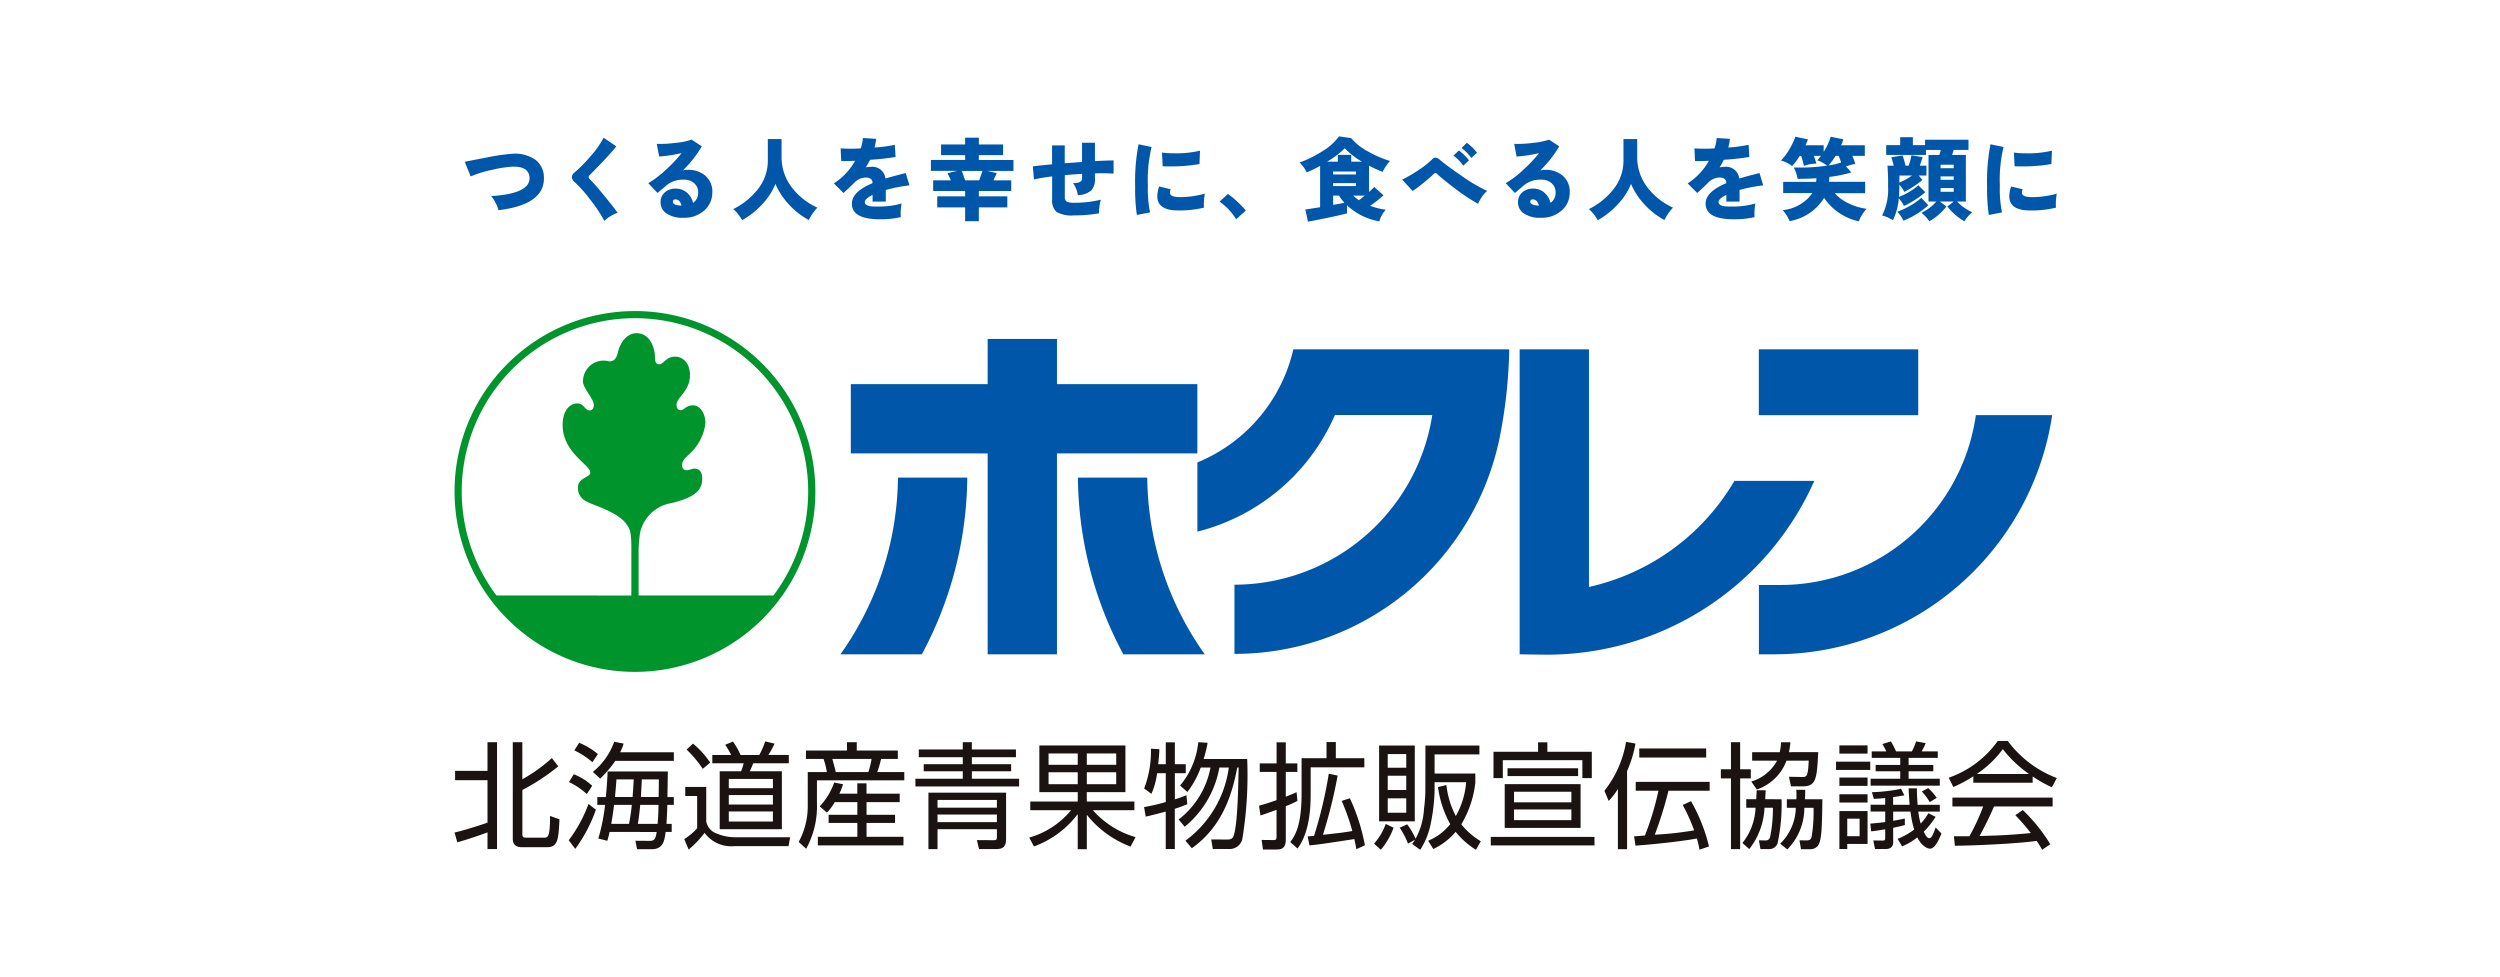 <svg xmlns="http://www.w3.org/2000/svg" xmlns:xlink="http://www.w3.org/1999/xlink" width="220" height="86" viewBox="0 0 220 86">
  <defs>
    <clipPath id="clip-path">
      <rect id="長方形_3332" data-name="長方形 3332" width="141" height="9.579" fill="none"/>
    </clipPath>
    <clipPath id="clip-path-2">
      <rect id="長方形_3334" data-name="長方形 3334" width="141" height="47.125" fill="none"/>
    </clipPath>
  </defs>
  <g id="グループ_4947" data-name="グループ 4947" transform="translate(-1531 305)">
    <rect id="長方形_3343" data-name="長方形 3343" width="220" height="86" transform="translate(1531 -305)" fill="#fff"/>
    <g id="グループ_3486" data-name="グループ 3486" transform="translate(11917 -4123.609)">
      <g id="グループ_3483" data-name="グループ 3483" transform="translate(-10346 3883.812)">
        <g id="グループ_3482" data-name="グループ 3482" clip-path="url(#clip-path)">
          <path id="パス_10768" data-name="パス 10768" d="M0,8.086c1.037-.244,2.43-.7,2.9-.872V3.483H.049v-.82H2.9V.138h.839V9.544H2.9V8.075c-.208.081-1.591.577-2.657.872ZM5.965.138V3.4a13.94,13.94,0,0,0,2.6-1.866l.563.729a18.4,18.4,0,0,1-3.16,2.078v3.9c0,.233.069.3.356.3H7.842c.365,0,.563,0,.563-1.916l.829.3c-.089,1.734-.128,2.454-1.086,2.454H5.965c-.217,0-.84,0-.84-.73V.138Z" transform="translate(0 -0.027)" fill="#1a1311"/>
          <path id="パス_10769" data-name="パス 10769" d="M12.824,8.755a12.327,12.327,0,0,0,1.739-3.193l.652.507A13.237,13.237,0,0,1,13.4,9.515ZM14.415,4.69a6.211,6.211,0,0,0-1.57-1.054l.425-.689a5.315,5.315,0,0,1,1.62,1.014Zm.494-2.8A7.113,7.113,0,0,0,13.318.848l.425-.669a6.354,6.354,0,0,1,1.649.993Zm.039.852A5.979,5.979,0,0,0,16.824.088l.83.162a4.362,4.362,0,0,1-.3.761h4.721v.76H16.923A9.971,9.971,0,0,1,15.59,3.332Zm1.471,5.281a7.928,7.928,0,0,1-.2.781l-.79-.2a16.97,16.97,0,0,0,.592-2.96H15.34V4.953h.75c.1-1.033.139-1.753.158-2.25h5.3c-.009.324-.03,1.9-.039,2.25h.563v.689H21.5c-.009.578-.059,1.338-.069,1.674h.454v.709h-.534c-.1.77-.208,1.521-1.244,1.521H18.838L18.69,8.8l1.274.01c.444,0,.513-.253.6-.781Zm1.709-.709a16.328,16.328,0,0,0,.247-1.674h-1.56c-.1.832-.218,1.49-.248,1.674Zm.316-2.363c.06-.8.079-1.236.1-1.551H17.021c-.02.375-.04.6-.128,1.551Zm.671.689c-.03.325-.109,1.126-.208,1.674h1.739c.069-.852.069-1.115.078-1.674Zm1.62-.689c.01-.405.02-1.176.02-1.551h-1.5c-.009.364-.059,1.145-.078,1.551Z" transform="translate(-2.776 -0.017)" fill="#1a1311"/>
          <path id="パス_10770" data-name="パス 10770" d="M27.734,4.055v3.03a1.38,1.38,0,0,0,.9,1.064,4.152,4.152,0,0,0,1.58.335h4.908l-.149.781h-4.76A2.914,2.914,0,0,1,27.586,8.1a8.867,8.867,0,0,1-1.4,1.47L25.8,8.647a5.37,5.37,0,0,0,1.135-.953V4.856H25.888v-.8Zm-.306-1.592A9.893,9.893,0,0,0,26.006.771l.563-.528A7.761,7.761,0,0,1,28.08,1.916ZM35,1.977H31.87c-.06.152-.2.5-.306.7H34.39v5.1H28.919v-5.1H30.8a4.409,4.409,0,0,0,.227-.7H28.268v-.73h1.659a7.338,7.338,0,0,0-.523-.9l.681-.283a6.622,6.622,0,0,1,.671,1.185H32.4a7.219,7.219,0,0,0,.523-1.2l.82.2a6.979,6.979,0,0,1-.544.993H35ZM33.6,3.355H29.719v.811H33.6Zm0,1.419H29.719v.831H33.6Zm0,1.44H29.719V7.1H33.6Z" transform="translate(-5.585 -0.01)" fill="#1a1311"/>
          <path id="パス_10771" data-name="パス 10771" d="M42.9.868V.138h.86v.73h3.614v.74H45.9a8.9,8.9,0,0,1-.336,1.156h2.38v.729H40.257V5.562a7.694,7.694,0,0,1-.948,3.953l-.661-.6a6.573,6.573,0,0,0,.8-3.274V2.764h1.678a6.854,6.854,0,0,0-.286-1.156H39.29V.868Zm.909,3.8V3.757h.809v.912h2.923v.74H44.622V6.525h2.509v.719H44.622V8.46h3.249v.76H40.336V8.46h3.477V7.243H41.285V6.525h2.528V5.409H41.828a4.717,4.717,0,0,1-.691.923L40.5,5.785a5.859,5.859,0,0,0,1.274-2.1l.78.153a5.644,5.644,0,0,1-.326.831Zm.968-1.9a6.6,6.6,0,0,0,.286-1.156H41.611c.178.629.227.821.3,1.156Z" transform="translate(-8.366 -0.027)" fill="#1a1311"/>
          <path id="パス_10772" data-name="パス 10772" d="M60.609,1.457h-3.88v.618h3.456v.619H56.729v.658h4.157v.68H51.761v-.68h4.168V2.694H52.492V2.075h3.437V1.457H52.057V.778h3.871V.139h.8V.778h3.881ZM59.74,8.643c0,.639-.217.9-.86.9H57.36l-.188-.791,1.482.01c.207,0,.277-.031.277-.264V7.792H53.707V9.545h-.8V4.578H59.74Zm-.809-3.426H53.707V5.9h5.224Zm0,1.288H53.707v.669h5.224Z" transform="translate(-11.205 -0.027)" fill="#1a1311"/>
          <path id="パス_10773" data-name="パス 10773" d="M73.464,9.392a8.9,8.9,0,0,1-3.851-2.8V9.625h-.8V6.533a8.452,8.452,0,0,1-3.852,2.848l-.415-.78A7.408,7.408,0,0,0,68.23,6.188H64.636v-.76h4.178V4.6H65.436V.491H73.01V4.6h-3.4v.831H73.8v.76H70.147A7.9,7.9,0,0,0,73.9,8.561ZM68.814,1.2H66.246v.993h2.568Zm0,1.653H66.246V3.9h2.568ZM72.2,1.2H69.613v.993H72.2Zm0,1.653H69.613V3.9H72.2Z" transform="translate(-13.973 -0.096)" fill="#1a1311"/>
          <path id="パス_10774" data-name="パス 10774" d="M79.353,2.075V.149h.8V2.075h.958v.791h-.958v2.3A8.642,8.642,0,0,0,81.17,4.8l.079.791a10.278,10.278,0,0,1-1.1.405V9.535h-.8V6.242c-.889.242-1.313.344-1.758.446l-.148-.842a16.214,16.214,0,0,0,1.91-.446V2.865h-.761a6.58,6.58,0,0,1-.5,1.814l-.642-.466a9.3,9.3,0,0,0,.6-3.5l.74.04c-.009.325-.029.609-.1,1.318Zm1.728,6.731A9.564,9.564,0,0,0,84.9,2.368h-.83a8.676,8.676,0,0,1-3.052,5.211l-.534-.639a7.52,7.52,0,0,0,2.805-4.572H82.43a7.9,7.9,0,0,1-1.175,2.15l-.642-.568a7.014,7.014,0,0,0,1.6-3.811l.82.051a11.2,11.2,0,0,1-.346,1.428h3.831a34.523,34.523,0,0,1-.434,7.066,1.146,1.146,0,0,1-1.2.851H83.491l-.139-.841,1.373.01c.2,0,.445,0,.563-.244.406-.861.454-4.9.475-6.092h-.118c-.4,1.987-1.117,5.059-4,7.1Z" transform="translate(-16.765 -0.027)" fill="#1a1311"/>
          <path id="パス_10775" data-name="パス 10775" d="M93.735,5.3a8.493,8.493,0,0,1-1.026.466v2.94c0,.862-.483.872-.87.872H90.7l-.118-.841.987.01c.257,0,.326-.019.326-.3V6.086c-.948.344-1.087.395-1.413.5l-.129-.862c.3-.081.574-.152,1.541-.487V2.751H90.418V2H91.9V.146h.809V2h1.018v.75H92.709V4.93c.593-.233.711-.284.949-.4ZM97.113.126V1.545h2.509v.8H94.9v2.22c0,1.258-.06,3.446-1.156,4.927L93.1,8.924c.711-.892,1-2.149,1-4.4V1.545h2.193V.126Zm1.235,4.946a16.974,16.974,0,0,1,1.323,4.136l-.751.344c-.049-.283-.089-.5-.177-.892-2.844.436-3.061.466-3.95.557l-.158-.791c.178-.01.217-.02.563-.051a37.965,37.965,0,0,0,1.294-5.464l.78.163a42.809,42.809,0,0,1-1.294,5.21c1.1-.121,1.837-.192,2.587-.335A19.218,19.218,0,0,0,97.627,5.3Z" transform="translate(-19.56 -0.025)" fill="#1a1311"/>
          <path id="パス_10776" data-name="パス 10776" d="M103.272,9.141A5.353,5.353,0,0,0,104.3,7.4l.691.335a6.426,6.426,0,0,1-1.116,1.937Zm3.585-1.966h-3.14V.5h3.14Zm-.751-5.92h-1.629v1.2h1.629Zm0,1.906h-1.629V4.417h1.629Zm0,1.986h-1.629V6.414h1.629ZM107.794.5h4.75v.781H108.6V2.967h3.585v.8a9.047,9.047,0,0,1-1.234,3.669,6.393,6.393,0,0,0,1.719,1.49l-.435.75A7.254,7.254,0,0,1,110.451,8.1a5.9,5.9,0,0,1-1.965,1.51l-.454-.729a4.817,4.817,0,0,0,1.945-1.46A9.157,9.157,0,0,1,108.9,4.154l.74-.173a7.691,7.691,0,0,0,.83,2.727,7.24,7.24,0,0,0,.908-2.98H108.6v.76a16.169,16.169,0,0,1-.366,3.01,6.421,6.421,0,0,1-.9,2.18l-.711-.517a3.7,3.7,0,0,0,.256-.364l-.621.335a6.685,6.685,0,0,0-.732-1.4l.662-.294a6.371,6.371,0,0,1,.74,1.267,6.173,6.173,0,0,0,.741-2.636,13.325,13.325,0,0,0,.118-1.612Z" transform="translate(-22.356 -0.099)" fill="#1a1311"/>
          <path id="パス_10777" data-name="パス 10777" d="M125.509,9.224h-9.125v-.75h9.125ZM121.362.152V.983h3.91V3.3h-.83V1.723h-7V3.3h-.82V.983h3.921V.152Zm2.923,7.531h-6.676V3.831h6.676Zm-.217-4.561h-6.212V2.433h6.212ZM123.475,4.5h-5.047v.932h5.047Zm0,1.56h-5.047V7h5.047Z" transform="translate(-25.194 -0.03)" fill="#1a1311"/>
          <path id="パス_10778" data-name="パス 10778" d="M131.14,9.548h-.809v-5.3A6.093,6.093,0,0,1,129.52,5.3l-.375-.892A9.439,9.439,0,0,0,131.051.1l.829.152a10.74,10.74,0,0,1-.74,2.423Zm5.629-4.227a15.206,15.206,0,0,1,1.58,3.983l-.839.285a7.641,7.641,0,0,0-.227-.984c-1.294.243-3.714.507-5.4.628l-.128-.82c.247-.01.493-.031.958-.072A25.345,25.345,0,0,0,133.9,4.4h-2V3.619h6.507V4.4h-3.624a34.224,34.224,0,0,1-1.205,3.872,30.185,30.185,0,0,0,3.466-.385,16.34,16.34,0,0,0-1.008-2.23ZM138.1,1.48h-5.886V.68H138.1Z" transform="translate(-27.957 -0.02)" fill="#1a1311"/>
          <path id="パス_10779" data-name="パス 10779" d="M143.921.139V2.521h.938v.8h-.938V9.545h-.809V3.322h-.889v-.8h.889V.139Zm3.643,5.018a16.056,16.056,0,0,1-.355,3.9.782.782,0,0,1-.8.486h-.7l-.138-.77.512.01c.2,0,.336.01.465-.263a12.542,12.542,0,0,0,.256-2.615h-.74a6.3,6.3,0,0,1-1.342,3.638l-.6-.537a5.279,5.279,0,0,0,1.155-3.1h-.82v-.75h.879c.02-.365.03-.557.039-.791h.791c-.011.273-.02.436-.04.791Zm3.229-4.146c-.118,2.26-.157,3.01-1.342,3.01h-1.057l-.178-.841,1.106.02c.454.01.573,0,.632-1.44H148a4.238,4.238,0,0,1-2.608,2.54l-.494-.7a3.817,3.817,0,0,0,2.271-1.835h-2.192v-.75h2.43a5.869,5.869,0,0,0,.118-.872h.82a8.257,8.257,0,0,1-.129.872Zm.366,4.146c-.04,2.574-.06,3.638-.4,4.1a.846.846,0,0,1-.721.294h-.761l-.137-.781.572.01c.366.01.444-.112.5-.324a13.535,13.535,0,0,0,.168-2.544h-.811a5.174,5.174,0,0,1-1.5,3.659l-.623-.5a4.533,4.533,0,0,0,1.373-3.162h-.789v-.75h.839c.01-.274.01-.425,0-.832h.78c-.009.456-.009.6-.02.832Z" transform="translate(-30.788 -0.027)" fill="#1a1311"/>
          <path id="パス_10780" data-name="パス 10780" d="M158.17,2.564h-3.012v-.73h3.012Zm-.237-1.44h-2.479V.4h2.479Zm0,2.839h-2.479v-.73h2.479Zm0,1.469h-2.479V4.7h2.479Zm0,.75V9.071h-1.788v.446h-.691V6.182Zm-.7.669h-1.087V8.392h1.087Zm6.686-.162A7.4,7.4,0,0,1,162.88,8c.2.426.346.568.483.568.188,0,.286-.192.563-.943l.514.537c-.286.679-.612,1.328-1.008,1.328-.275,0-.759-.273-1.124-.993a5.289,5.289,0,0,1-1.334.791l-.4-.659a6.373,6.373,0,0,0,1.461-.821,9.554,9.554,0,0,1-.326-1.581h-1.521v.811c.574-.1.731-.142,1.026-.2V7.41c-.306.08-.581.151-1.026.243V8.91c0,.446-.266.608-.661.608h-.938l-.149-.75.809.01c.178,0,.237-.031.237-.263v-.73c-.641.111-.909.142-1.233.183l-.08-.68c.73-.07.987-.091,1.313-.142V6.223H158.2v-.6h1.284V5.038c-.375.03-.6.05-1,.07l-.167-.588a14.442,14.442,0,0,0,2.568-.3l.286.578c-.445.071-.7.121-.988.151v.68h1.452c-.06-.77-.069-1-.089-1.449h.73c0,.364.01.73.06,1.449h1.956v.6H162.4a6.461,6.461,0,0,0,.208,1.054,4.9,4.9,0,0,0,.681-.913ZM159.583.932a5.061,5.061,0,0,0-.346-.649l.75-.233a8.175,8.175,0,0,1,.454.882h1.392c.06-.112.149-.294.217-.456s.129-.355.158-.426l.84.152a5.25,5.25,0,0,1-.357.73h1.423V1.5h-2.568v.619h2.173v.557h-2.173v.658h2.745v.609H158.2V3.334h2.608V2.676h-2.163V2.119h2.163V1.5H158.3V.932Zm3.821,4.46a4.566,4.566,0,0,0-.7-.932l.563-.3a4.373,4.373,0,0,1,.75.861Z" transform="translate(-33.588 -0.01)" fill="#1a1311"/>
          <path id="パス_10781" data-name="パス 10781" d="M175.2,3.679h-5.22V3.112a11.5,11.5,0,0,1-1.758.943l-.405-.822A8.818,8.818,0,0,0,172.132,0h.88a9.58,9.58,0,0,0,4.316,3.264l-.434.811a10.63,10.63,0,0,1-1.69-.952Zm-.867,2.4a14.79,14.79,0,0,1,2.42,3.01l-.711.487c-.158-.274-.277-.466-.484-.781-1.649.244-5.679.426-7.2.426l-.089-.832h1.363a17.775,17.775,0,0,0,1.215-2.625H168.14V4.987h8.819v.781H171.8a27.621,27.621,0,0,1-1.275,2.6c.247-.01,1.353-.041,1.562-.051,1.2-.05,2.222-.142,2.952-.212a18.327,18.327,0,0,0-1.362-1.571Zm.552-3.173A10.233,10.233,0,0,1,172.578.72a9.28,9.28,0,0,1-2.291,2.189Z" transform="translate(-36.328)" fill="#1a1311"/>
        </g>
      </g>
      <g id="グループ_3485" data-name="グループ 3485" transform="translate(-10346 3830.609)">
        <g id="グループ_3484" data-name="グループ 3484" clip-path="url(#clip-path-2)">
          <path id="パス_10782" data-name="パス 10782" d="M7.447,2.884q.087,2.412-4,2.9a2.681,2.681,0,0,0-.258-.652A2.637,2.637,0,0,0,2.8,4.543q3.43-.208,3.382-1.61Q6.134,1.9,4.652,1.955a10.143,10.143,0,0,0-1.8.288A9.562,9.562,0,0,0,1,2.813L.48,1.523q1-.2,2.008-.391A16.589,16.589,0,0,1,4.6.824a3.147,3.147,0,0,1,2.126.542,1.939,1.939,0,0,1,.718,1.518" transform="translate(0.418 0.713)" fill="#0057aa"/>
          <path id="パス_10783" data-name="パス 10783" d="M9.542,6.671a3.437,3.437,0,0,0-1.163.709A12.5,12.5,0,0,0,7.123,5.493,11.5,11.5,0,0,0,5.8,4a.677.677,0,0,1-.279-.473.561.561,0,0,1,.245-.411,12.372,12.372,0,0,0,1.35-1.364A8.266,8.266,0,0,0,8.316.064L9.438.829q-.653.816-2.363,2.539A.225.225,0,0,0,7,3.524a.306.306,0,0,0,.108.2c.251.243.666.712,1.238,1.411s.976,1.208,1.2,1.533" transform="translate(4.802 0.055)" fill="#0057aa"/>
          <path id="パス_10784" data-name="パス 10784" d="M14.753,4.785A2.068,2.068,0,0,1,14.07,6.37a2.641,2.641,0,0,1-1.862.66,2.46,2.46,0,0,1-1.514-.4,1.147,1.147,0,0,1-.492-.968,1.1,1.1,0,0,1,.389-.879,1.351,1.351,0,0,1,.914-.318,1.491,1.491,0,0,1,1.043.374,1.786,1.786,0,0,1,.518.882,1.078,1.078,0,0,0,.445-.938A1.031,1.031,0,0,0,13.169,4a1.269,1.269,0,0,0-.89-.32,2.271,2.271,0,0,0-1.522.465c-.361.314-.636.544-.826.7L9.12,3.983a8.675,8.675,0,0,0,1.5-1.131A12.8,12.8,0,0,0,12.054,1.34a12.878,12.878,0,0,1-1.976.3L9.866.526A9.682,9.682,0,0,0,11.494.44,5.915,5.915,0,0,0,12.932.154l.9.591a9.994,9.994,0,0,1-1.679,2.124,1.4,1.4,0,0,1,.413-.056,2.278,2.278,0,0,1,1.6.538,1.853,1.853,0,0,1,.593,1.434M12.04,5.955c-.086-.359-.264-.54-.535-.54-.148,0-.221.064-.221.2,0,.211.251.323.755.344" transform="translate(7.929 0.134)" fill="#0057aa"/>
          <path id="パス_10785" data-name="パス 10785" d="M20.523,6.161a4.287,4.287,0,0,0-.755,1.09,6.545,6.545,0,0,1-1.759-1.378,6.14,6.14,0,0,1-1.18-1.8,5.738,5.738,0,0,1-1.208,1.838A7.307,7.307,0,0,1,13.9,7.267a3.846,3.846,0,0,0-.78-.981,6.294,6.294,0,0,0,2.126-1.7,4.035,4.035,0,0,0,.914-2.544V.128h1.21V1.7a4.342,4.342,0,0,0,.965,2.763,5.909,5.909,0,0,0,2.187,1.7" transform="translate(11.409 0.111)" fill="#0057aa"/>
          <path id="パス_10786" data-name="パス 10786" d="M24.51,4.244a13.2,13.2,0,0,0-2.084.408v1.02H21.263v-.59c-.454.226-.684.437-.684.63s.172.318.518.372a6.425,6.425,0,0,0,.731.024,7.171,7.171,0,0,0,1.989-.269,4.836,4.836,0,0,0-.071,1.2,7.9,7.9,0,0,1-1.845.189q-2.459,0-2.46-1.374,0-1.052,1.815-1.8V4.007c0-.3-.211-.452-.63-.452a1.457,1.457,0,0,0-1.01.5c-.32.31-.624.6-.914.86l-.847-.845a5.582,5.582,0,0,0,1.871-1.989c-.581.026-.991.036-1.224.022L18.453.989a13.456,13.456,0,0,0,1.769,0,3.829,3.829,0,0,0,.191-.91L21.575.15a4.869,4.869,0,0,1-.138.761A11.392,11.392,0,0,0,23.222.673l.064,1.073a21.7,21.7,0,0,1-2.243.247c-.114.224-.237.445-.378.667a2.354,2.354,0,0,1,.432-.045,1.161,1.161,0,0,1,1.3,1.026q.7-.213,1.782-.479Z" transform="translate(15.524 0.068)" fill="#0057aa"/>
          <path id="パス_10787" data-name="パス 10787" d="M29.69,2.988H27.375l.843.2c-.084.174-.183.383-.294.63h1.568v.938h-2.85v.469h2.507V6.2H26.642V7.414H25.435V6.2H22.98V5.223h2.455V4.754H22.623V3.816h1.561c-.112-.247-.211-.456-.3-.63l.845-.2H22.423V2.025h3.012V1.6H23.317V.658h2.118V.06h1.208v.6h2.133V1.6H26.642v.43H29.69Zm-2.728,0H25.145c.075.2.17.473.29.828h1.239c.122-.355.217-.632.288-.828" transform="translate(19.496 0.052)" fill="#0057aa"/>
          <path id="パス_10788" data-name="パス 10788" d="M34.328,3.021c-.385-.03-.935-.039-1.64-.022V3.46a1.435,1.435,0,0,1-.325,1.04,1.887,1.887,0,0,1-1.185.413,2.176,2.176,0,0,0-.422-1.051q.8,0,.8-.406V3.045c-.51.024-1.015.064-1.52.11V5.073a.441.441,0,0,0,.166.408,1.482,1.482,0,0,0,.692.1,9.229,9.229,0,0,0,2.316-.269,3.317,3.317,0,0,0-.127.609,3.253,3.253,0,0,0-.032.591,12.141,12.141,0,0,1-2.212.185,2.7,2.7,0,0,1-1.525-.3,1.382,1.382,0,0,1-.394-1.146V3.268a15.72,15.72,0,0,0-1.6.264l-.1-1.146c.366-.056.931-.114,1.694-.185V.538H30.03V2.107l1.52-.114V.3h1.137V1.92c.75-.039,1.294-.06,1.64-.06Z" transform="translate(23.668 0.258)" fill="#0057aa"/>
          <path id="パス_10789" data-name="パス 10789" d="M33.486.612a12.182,12.182,0,0,0-.327,3.395,9.969,9.969,0,0,0,.193,2.361l-1.163.224a15.341,15.341,0,0,1-.151-2.47,17.217,17.217,0,0,1,.3-3.75Zm4.687,4.1a5.015,5.015,0,0,0-.079,1.236,9.052,9.052,0,0,1-2.283.247c-1.219,0-1.825-.422-1.825-1.258a2.657,2.657,0,0,1,.168-.852l1.019.247a.563.563,0,0,0-.064.374c.052.213.361.318.924.318a8.231,8.231,0,0,0,2.139-.31M37.744.936,37.7,2.112a14.45,14.45,0,0,1-2.658.206c-.222,0-.419,0-.583-.013L34.4,1.1a6.894,6.894,0,0,0,1.049.065,8.779,8.779,0,0,0,2.294-.23" transform="translate(27.855 0.324)" fill="#0057aa"/>
          <path id="パス_10790" data-name="パス 10790" d="M38.324,4.168l-.851.768A5.336,5.336,0,0,0,36.01,3.381l.738-.669a6.7,6.7,0,0,1,.852.7,7.274,7.274,0,0,1,.723.755" transform="translate(31.309 2.358)" fill="#0057aa"/>
          <path id="パス_10791" data-name="パス 10791" d="M47.733,2.165a4.056,4.056,0,0,0-.643.959,10.284,10.284,0,0,1-1.2-.546V4.887a4,4,0,0,0,.452-.439l.821.74a10.9,10.9,0,0,1-1.176.924,5.922,5.922,0,0,0,1.383.342A2.4,2.4,0,0,0,46.8,7.48a5.531,5.531,0,0,1-2.843-1.406v.7c-.294.082-.877.219-1.742.4-.823.168-1.387.279-1.7.327l-.23-1.067c.181-.021.611-.09,1.3-.2V2.6a11.413,11.413,0,0,1-1.178.57,3.38,3.38,0,0,0-.626-.873,9.689,9.689,0,0,0,2.019-1A4.734,4.734,0,0,0,43.244,0l1.067.151a5.154,5.154,0,0,0,1.576,1.226,9.534,9.534,0,0,0,1.845.787m-2.458.062a6.525,6.525,0,0,1-1.518-1.178A7.713,7.713,0,0,1,42.2,2.227h.946v-.6h1.178v.6Zm-.533.869H42.728V3.35h2.013Zm0,1.021H42.728v.256h2.013ZM43.724,5.842a3.662,3.662,0,0,1-.473-.628H42.73v.817c.422-.075.753-.135.995-.189m1.791-.628H44.5a3.4,3.4,0,0,0,.5.406c.161-.122.329-.258.51-.406" transform="translate(34.585)" fill="#0057aa"/>
          <path id="パス_10792" data-name="パス 10792" d="M52.088,4.537a2.465,2.465,0,0,0-.46.523,2.806,2.806,0,0,0-.338.615,16.334,16.334,0,0,1-1.847-1.21q-1.1-.819-1.776-1.434a.153.153,0,0,0-.252-.009,16.23,16.23,0,0,1-1.879,1.522l-.931-1a11.458,11.458,0,0,0,1.361-.783,8.1,8.1,0,0,0,1.258-.978.455.455,0,0,1,.318-.172.621.621,0,0,1,.374.181q.659.555,1.862,1.374a13.818,13.818,0,0,0,2.311,1.37m-1.6-2.692-.5.469a4.046,4.046,0,0,0-.869-.882L49.6.978a4.808,4.808,0,0,1,.89.867m.709-.673-.5.467a4.239,4.239,0,0,0-.864-.882L50.3.3a4.769,4.769,0,0,1,.892.869" transform="translate(38.782 0.263)" fill="#0057aa"/>
          <path id="パス_10793" data-name="パス 10793" d="M55.115,4.785A2.063,2.063,0,0,1,54.43,6.37a2.639,2.639,0,0,1-1.864.66,2.458,2.458,0,0,1-1.512-.4,1.147,1.147,0,0,1-.492-.968,1.1,1.1,0,0,1,.391-.879,1.341,1.341,0,0,1,.914-.318,1.49,1.49,0,0,1,1.041.374,1.772,1.772,0,0,1,.518.882,1.078,1.078,0,0,0,.445-.938A1.031,1.031,0,0,0,53.529,4a1.27,1.27,0,0,0-.892-.32,2.273,2.273,0,0,0-1.52.465c-.361.314-.634.544-.826.7l-.811-.858a8.675,8.675,0,0,0,1.5-1.131,12.8,12.8,0,0,0,1.434-1.512,12.911,12.911,0,0,1-1.976.3L50.228.526A9.662,9.662,0,0,0,51.854.44,5.894,5.894,0,0,0,53.292.154l.9.591a9.994,9.994,0,0,1-1.679,2.124,1.4,1.4,0,0,1,.413-.056,2.278,2.278,0,0,1,1.6.538,1.855,1.855,0,0,1,.594,1.434M52.4,5.955c-.086-.359-.264-.54-.533-.54-.15,0-.222.064-.222.2,0,.211.251.323.755.344" transform="translate(43.021 0.134)" fill="#0057aa"/>
          <path id="パス_10794" data-name="パス 10794" d="M60.8,6.161a4.334,4.334,0,0,0-.755,1.09,6.553,6.553,0,0,1-1.761-1.378,6.17,6.17,0,0,1-1.178-1.8A5.769,5.769,0,0,1,55.9,5.914a7.307,7.307,0,0,1-1.72,1.353,3.887,3.887,0,0,0-.78-.981,6.294,6.294,0,0,0,2.126-1.7,4.035,4.035,0,0,0,.914-2.544V.128h1.208V1.7a4.364,4.364,0,0,0,.965,2.763,5.931,5.931,0,0,0,2.189,1.7" transform="translate(46.425 0.111)" fill="#0057aa"/>
          <path id="パス_10795" data-name="パス 10795" d="M64.7,4.244a13.261,13.261,0,0,0-2.086.408v1.02H61.452v-.59c-.456.226-.686.437-.686.63s.174.318.52.372a6.407,6.407,0,0,0,.729.024,7.208,7.208,0,0,0,1.993-.269,4.748,4.748,0,0,0-.073,1.2,7.9,7.9,0,0,1-1.845.189q-2.459,0-2.462-1.374,0-1.052,1.817-1.8V4.007c0-.3-.211-.452-.63-.452a1.453,1.453,0,0,0-1.009.5c-.32.31-.624.6-.916.86l-.845-.845a5.582,5.582,0,0,0,1.871-1.989c-.583.026-.993.036-1.224.022L58.644.989a13.4,13.4,0,0,0,1.765,0A3.746,3.746,0,0,0,60.6.079L61.764.15a4.659,4.659,0,0,1-.138.761A11.426,11.426,0,0,0,63.411.673l.062,1.073a21.625,21.625,0,0,1-2.245.247c-.11.224-.234.445-.372.667a2.318,2.318,0,0,1,.43-.045,1.16,1.16,0,0,1,1.3,1.026c.467-.142,1.064-.3,1.783-.479Z" transform="translate(50.467 0.068)" fill="#0057aa"/>
          <path id="パス_10796" data-name="パス 10796" d="M69.979,6.361a3.32,3.32,0,0,0-.684,1.1A4.914,4.914,0,0,1,66.238,5.4,4.44,4.44,0,0,1,63.2,7.445a3.477,3.477,0,0,0-.606-.967,3.652,3.652,0,0,0,2.617-1.5H62.636V3.989h2.9c.011-.107.021-.211.024-.32-.557.039-1.11.056-1.654.056a3.566,3.566,0,0,0-.335-1c.179,0,.378.006.591.006a15.679,15.679,0,0,0,2.331-.168,2.96,2.96,0,0,0-.86-.475,2.983,2.983,0,0,0,.327-.383h-.623a6.564,6.564,0,0,1,.222.679,3.382,3.382,0,0,0-1.1.2,5.968,5.968,0,0,0-.241-.877H64.09a5.279,5.279,0,0,1-.671.894,2.551,2.551,0,0,0-.985-.486,4.676,4.676,0,0,0,.772-1.036,5.564,5.564,0,0,0,.5-1.06l1.112.23q-.1.265-.218.52h1.6v.583A5.608,5.608,0,0,0,66.82.016l1.114.23a5.472,5.472,0,0,1-.2.523H69.82V1.7h-1.1a5.919,5.919,0,0,1,.262.7,6.922,6.922,0,0,0-.819.23l.469.531a11.479,11.479,0,0,1-1.937.394,3.539,3.539,0,0,1-.022.43h3.176v1H67.177a3.745,3.745,0,0,0,1.266.924,5.255,5.255,0,0,0,1.537.454M67.741,2.284c-.073-.209-.146-.406-.221-.58h-.273a5.993,5.993,0,0,1-.619.843,6.277,6.277,0,0,0,1.112-.264" transform="translate(54.284 0.014)" fill="#0057aa"/>
          <path id="パス_10797" data-name="パス 10797" d="M71.1,3.41h-.682l.333.393a9.559,9.559,0,0,1-1.593,1.049,3.686,3.686,0,0,0-.436-.637c-.006.443-.019.8-.041,1.073A5.569,5.569,0,0,0,70.39,4.27l.61.611a8.22,8.22,0,0,1-1.884,1.21,2.6,2.6,0,0,0-.447-.673,5.4,5.4,0,0,1-.518,1.926,3.147,3.147,0,0,0-.953-.415,5.075,5.075,0,0,0,.525-2.572,18.116,18.116,0,0,0-.056-1.813h.557q-.121-.471-.208-.74L69,1.645a8.675,8.675,0,0,1,.258.9h.275a6.172,6.172,0,0,0,.249-.916l.98.168c-.075.254-.155.5-.247.748H71.1Zm4.02,3.232a3.67,3.67,0,0,0-.68.795,5.193,5.193,0,0,1-1.5-1.3L73.5,5.7H72.284l.574.437a5.1,5.1,0,0,1-1.5,1.3,3.6,3.6,0,0,0-.7-.748A4,4,0,0,0,71.974,5.7h-.692V1.6h.955c.041-.135.088-.28.135-.441H71.058V1.6h-3.5V.736H68.79v-.7h1.116v.7h1.073V.26H74.8v.9H73.5c-.032.1-.08.245-.142.441h1.21V5.7H73.8a4.153,4.153,0,0,0,1.324.938m-3.862-.613a6.157,6.157,0,0,1-1.047.787,6.628,6.628,0,0,1-1.142.572,2.576,2.576,0,0,0-.542-.781,6.578,6.578,0,0,0,1.135-.538,5.208,5.208,0,0,0,.983-.694ZM69.841,3.41H68.719v.623a6.452,6.452,0,0,0,1.122-.623m3.66-.946H72.346v.3H73.5Zm0,1.026H72.346v.3H73.5Zm0,1.024H72.346v.327H73.5Z" transform="translate(58.427 0.035)" fill="#0057aa"/>
          <path id="パス_10798" data-name="パス 10798" d="M73.591.612a12.182,12.182,0,0,0-.327,3.395,10.1,10.1,0,0,0,.191,2.361l-1.161.224a15.082,15.082,0,0,1-.153-2.47,17.2,17.2,0,0,1,.3-3.75Zm4.687,4.1A5.019,5.019,0,0,0,78.2,5.95a9.042,9.042,0,0,1-2.283.247c-1.217,0-1.823-.422-1.823-1.258a2.649,2.649,0,0,1,.166-.852l1.019.247a.572.572,0,0,0-.062.374c.05.213.359.318.922.318a8.233,8.233,0,0,0,2.141-.31M77.847.936,77.8,2.112a14.464,14.464,0,0,1-2.658.206c-.224,0-.419,0-.583-.013L74.5,1.1a6.921,6.921,0,0,0,1.051.065,8.783,8.783,0,0,0,2.292-.23" transform="translate(62.723 0.324)" fill="#0057aa"/>
          <path id="パス_10799" data-name="パス 10799" d="M49.15,13.51H36.795V9.537h-6.1V13.51H18.654v6.1H30.695V37.291h6.1V19.608H49.15Z" transform="translate(16.218 8.292)" fill="#0057aa"/>
          <path id="パス_10800" data-name="パス 10800" d="M40.51,31.617a27.278,27.278,0,0,1-5.066-15.554h-6.1a33.358,33.358,0,0,0,4,15.554Z" transform="translate(25.513 13.966)" fill="#0057aa"/>
          <path id="パス_10801" data-name="パス 10801" d="M18.163,31.617a27.278,27.278,0,0,0,5.066-15.554h6.1a33.4,33.4,0,0,1-4,15.554Z" transform="translate(15.792 13.966)" fill="#0057aa"/>
          <path id="パス_10802" data-name="パス 10802" d="M43.411,10.026a14.193,14.193,0,0,1-8.444,9.951v6.089A17.984,17.984,0,0,0,47.07,15.81h8.568A17.647,17.647,0,0,1,38.231,30.736v6.089A23.8,23.8,0,0,0,61.573,17.771a43.605,43.605,0,0,0,.839-7.745Z" transform="translate(30.402 8.717)" fill="#0057aa"/>
          <path id="パス_10803" data-name="パス 10803" d="M52.549,36.894A25.733,25.733,0,0,0,76.066,21.6l-7.031,0a19.853,19.853,0,0,1-12.8,9.336V10.026h-6.1V36.864Z" transform="translate(43.594 8.717)" fill="#0057aa"/>
          <rect id="長方形_3333" data-name="長方形 3333" width="14.028" height="5.795" transform="translate(114.777 18.741)" fill="#0057aa"/>
          <path id="パス_10804" data-name="パス 10804" d="M80.493,13.122A17.381,17.381,0,0,1,63.281,28.07H61.4v6.1h1.38A24.711,24.711,0,0,0,87.21,13.122Z" transform="translate(53.382 11.409)" fill="#0057aa"/>
          <path id="パス_10805" data-name="パス 10805" d="M0,24.1A15.876,15.876,0,1,1,15.876,39.976,15.876,15.876,0,0,1,0,24.1m15.559,9.156V29.12c0-1.482-.12-1.729-.471-2.195-.8-1.064-2.963-1.641-3.4-1.911a1.3,1.3,0,0,1-.832-1.23c0-.952,1.09-.867,1.09-1.363,0-.656-2.434-1.739-2.434-4.158,0-1.339.658-1.909,1.294-1.909.6,0,.658.611,1.077.611.155,0,.37-.071.37-.49,0-.54-.955-1.454-.955-2.079a1.892,1.892,0,0,1,.641-1.378,1.829,1.829,0,0,1,1.688-.363c.529,0,.671-.465.774-.894.168-.7.722-1.589,1.61-1.589,1.271,0,1.621,1.464,1.621,2.015s.112.722.365.722c.434,0,.572-.673,1.426-.673.551,0,1.294.434,1.294,1.625,0,1.426-1.181,1.955-1.181,2.6,0,.213.056.484.37.484s.436-.424,1.084-.424,1.09.759,1.09,1.568a4.4,4.4,0,0,1-1.516,2.81c-.411.38-.538.594-.538.894a.386.386,0,0,0,.4.436c.217,0,.49-.14.656-.14s.714.006.714.888-.454,1.606-2.679,2.139a3.393,3.393,0,0,0-2.787,2.6,12.048,12.048,0,0,0-.135,1.58v3.956H28.064a15.244,15.244,0,1,0-24.376,0Z" transform="translate(0 7.149)" fill="#00942c"/>
        </g>
      </g>
    </g>
  </g>
</svg>

